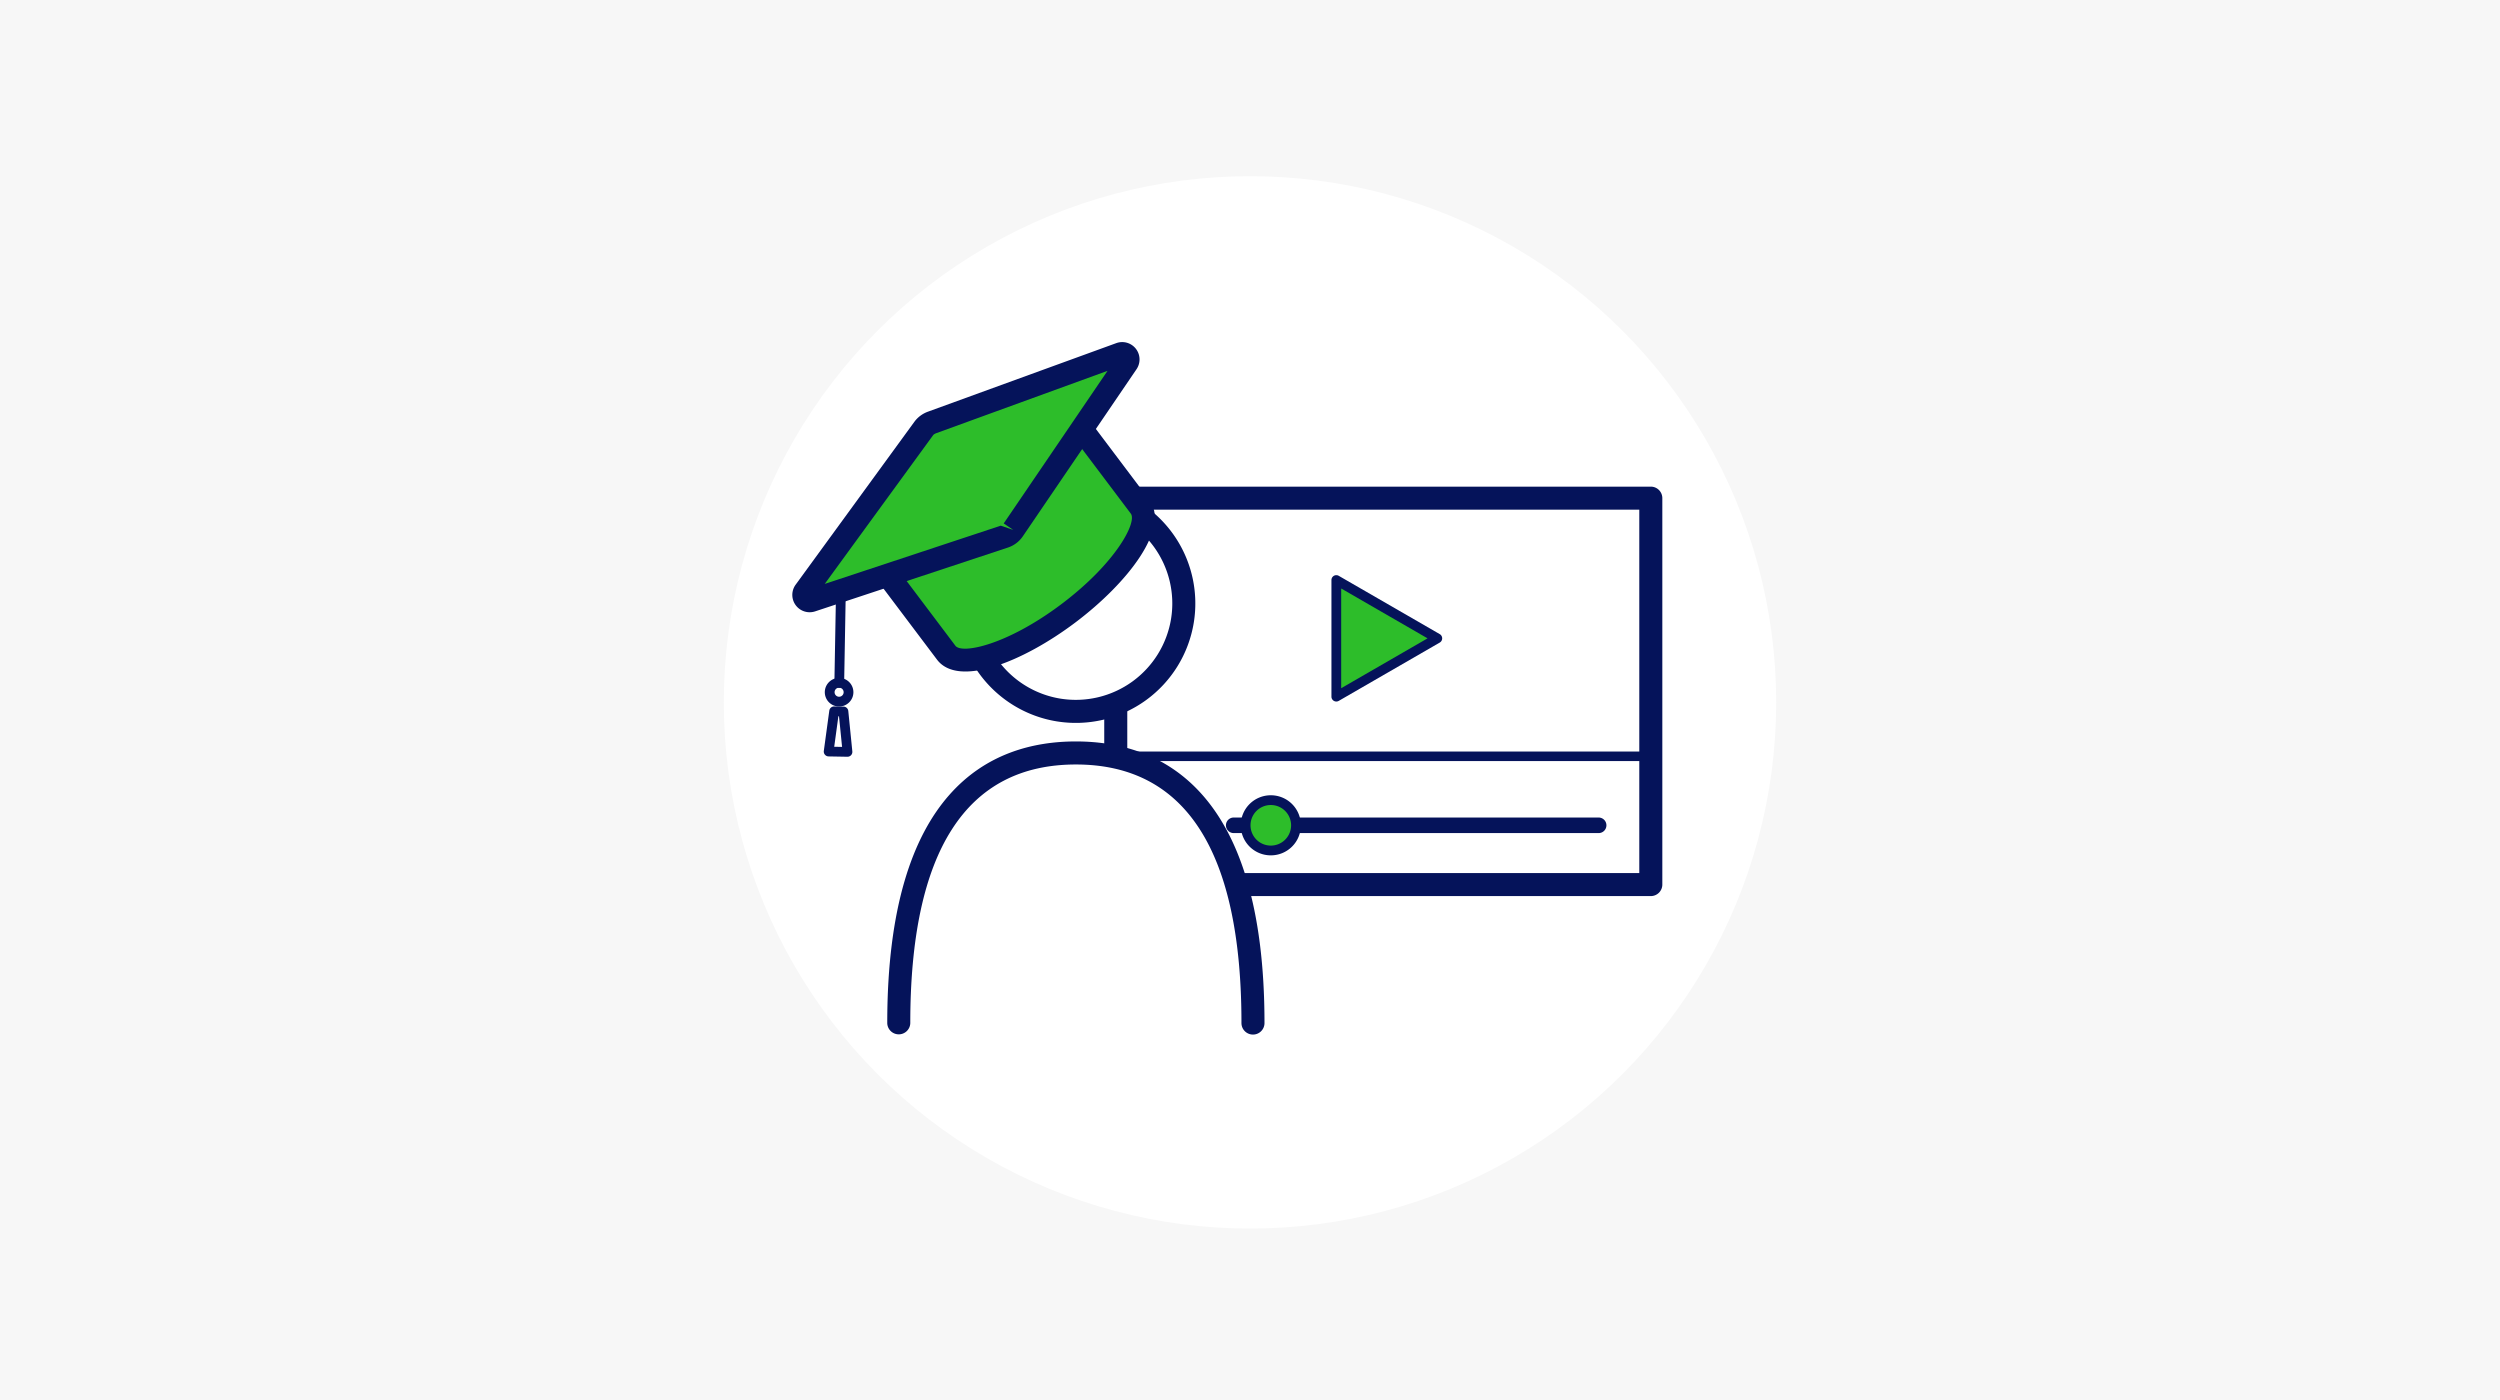 <?xml version="1.0" encoding="UTF-8"?> <svg xmlns="http://www.w3.org/2000/svg" id="eprecreator_ico3" width="525" height="294" viewBox="0 0 525 294"><rect id="img" width="525" height="294" fill="#f7f7f7"></rect><circle id="楕円形_569" data-name="楕円形 569" cx="110.5" cy="110.5" r="110.5" transform="translate(152 37)" fill="#fff"></circle><g id="グループ_11536" data-name="グループ 11536" transform="translate(-1793.066 -3128.994)"><g id="グループ_11331" data-name="グループ 11331" transform="translate(2024.957 3231.188)"><path id="長方形_27088" data-name="長方形 27088" d="M-3.487-5.906h112.36a2.418,2.418,0,0,1,2.418,2.418V77.66a2.418,2.418,0,0,1-2.418,2.418H-3.487A2.418,2.418,0,0,1-5.906,77.66V-3.488A2.418,2.418,0,0,1-3.487-5.906ZM106.454-1.069H-1.069v76.31H106.454Z" transform="translate(5.906 5.906)" fill="#05135a"></path><path id="線_233" data-name="線 233" d="M108.874-.442H-1.441a1,1,0,0,1-1-1,1,1,0,0,1,1-1H108.874a1,1,0,0,1,1,1A1,1,0,0,1,108.874-.442Z" transform="translate(5.905 58.071)" fill="#05135a"></path><path id="線_234" data-name="線 234" d="M74.276-.722H-2.356A1.634,1.634,0,0,1-3.99-2.356,1.634,1.634,0,0,1-2.356-3.99H74.276A1.634,1.634,0,0,1,75.91-2.356,1.634,1.634,0,0,1,74.276-.722Z" transform="translate(29.547 73.477)" fill="#05135a"></path><circle id="楕円形_632" data-name="楕円形 632" cx="5.285" cy="5.285" r="5.285" transform="translate(29.695 65.836)" fill="#2dbd2a"></circle><path id="楕円形_632_-_アウトライン" data-name="楕円形 632 - アウトライン" d="M3.809-2.5a6.3,6.3,0,0,1,6.309,6.309,6.3,6.3,0,0,1-6.309,6.309A6.3,6.3,0,0,1-2.5,3.809,6.3,6.3,0,0,1,3.809-2.5Zm0,10.57A4.261,4.261,0,1,0-.453,3.809,4.266,4.266,0,0,0,3.809,8.07Z" transform="translate(31.171 67.312)" fill="#05135a"></path><path id="パス_63917" data-name="パス 63917" d="M1908.446,1092.178l-21.207-12.244v24.488Z" transform="translate(-1838.504 -1060.318)" fill="#2dbd2a"></path><path id="パス_63917_-_アウトライン" data-name="パス 63917 - アウトライン" d="M1885.763,1077.434a1.022,1.022,0,0,1,.512.137l21.207,12.244a1.024,1.024,0,0,1,0,1.773l-21.207,12.244a1.024,1.024,0,0,1-1.536-.887v-24.488a1.024,1.024,0,0,1,1.024-1.024Zm19.159,13.268-18.136-10.471v20.941Z" transform="translate(-1837.027 -1058.842)" fill="#05135a"></path></g><g id="グループ_10948" data-name="グループ 10948" transform="translate(1979.39 3226.941)"><ellipse id="楕円形_702" data-name="楕円形 702" cx="22.667" cy="22.667" rx="22.667" ry="22.667" transform="translate(13.605 47.522) rotate(-80.783)" fill="#fff"></ellipse><path id="楕円形_702_-_アウトライン" data-name="楕円形 702 - アウトライン" d="M25.085,0A25.085,25.085,0,1,1,0,25.085,25.113,25.113,0,0,1,25.085,0Zm0,45.333A20.248,20.248,0,1,0,4.837,25.085,20.271,20.271,0,0,0,25.085,45.333Z" transform="translate(10.831 49.522) rotate(-80.783)" fill="#05135a"></path><path id="パス_64085" data-name="パス 64085" d="M915.732,1586.651c0-38.084-12.964-56.721-37.191-56.721s-37.191,18.637-37.191,56.721Z" transform="translate(-838.93 -1469.756)" fill="#fff"></path><path id="パス_64086" data-name="パス 64086" d="M912.244,1585.582a2.418,2.418,0,0,1-2.419-2.418c0-36.033-11.7-54.3-34.773-54.3s-34.773,18.27-34.773,54.3a2.419,2.419,0,0,1-4.837,0c0-48.88,21.54-59.14,39.61-59.14s39.61,10.26,39.61,59.14A2.418,2.418,0,0,1,912.244,1585.582Z" transform="translate(-835.443 -1466.269)" fill="#05135a"></path></g><g id="グループ_11333" data-name="グループ 11333" transform="matrix(-0.799, 0.602, -0.602, -0.799, 2054.622, 3232.794)"><path id="線_276" data-name="線 276" d="M1.024,19.724A1.024,1.024,0,0,1,0,18.7V1.024a1.024,1.024,0,1,1,2.047,0V18.7A1.024,1.024,0,0,1,1.024,19.724Z" transform="matrix(0.788, 0.616, -0.616, 0.788, 91.745, 18.27)" fill="#05135a"></path><path id="パス_63976" data-name="パス 63976" d="M1.024,0h3.95A1.024,1.024,0,0,1,5.99,1.144l-1,8.467a1.024,1.024,0,0,1-1.017.9H2.023a1.024,1.024,0,0,1-1.017-.9l-1-8.467A1.024,1.024,0,0,1,1.024,0Zm2.8,2.047H2.175l.758,6.42h.131Z" transform="matrix(0.788, 0.616, -0.616, 0.788, 99.095, 5.655)" fill="#05135a"></path><path id="楕円形_663" data-name="楕円形 663" d="M3,0A3,3,0,1,1,0,3,3,3,0,0,1,3,0ZM3,3.95A.951.951,0,1,0,2.047,3,.952.952,0,0,0,3,3.95Z" transform="matrix(0.788, 0.616, -0.616, 0.788, 92.621, 13.941)" fill="#05135a"></path><path id="パス_63977" data-name="パス 63977" d="M50.935,8.833C50.935,3.955,39.532,0,25.467,0S0,3.955,0,8.833V29.886H50.935Z" transform="translate(19.252 2.418)" fill="#2dbd2a"></path><path id="パス_63977_-_アウトライン" data-name="パス 63977 - アウトライン" d="M27.886,0C41.743,0,55.772,3.865,55.772,11.252V32.3a2.418,2.418,0,0,1-2.418,2.418H2.419A2.418,2.418,0,0,1,0,32.3V11.252C0,3.865,14.028,0,27.886,0ZM50.935,29.886V11.252c0-2.261-8.751-6.415-23.049-6.415S4.837,8.99,4.837,11.252V29.886Z" transform="translate(16.834 0)" fill="#05135a"></path><path id="パス_63978" data-name="パス 63978" d="M.866,16.182,41.129,28.487a3.639,3.639,0,0,0,2.125,0L83.717,16.182a1.224,1.224,0,0,0,.036-2.33L43.361.192a3.644,3.644,0,0,0-2.339,0L.83,13.853A1.224,1.224,0,0,0,.866,16.182Z" transform="translate(2.418 23.173)" fill="#2dbd2a"></path><path id="パス_63978_-_アウトライン" data-name="パス 63978 - アウトライン" d="M44.612,33.482a6.173,6.173,0,0,1-1.772-.265L2.578,20.912A3.642,3.642,0,0,1,2.47,13.98L42.663.321a6.089,6.089,0,0,1,3.891,0L86.946,13.979a3.642,3.642,0,0,1-.107,6.935L46.376,33.22A6.054,6.054,0,0,1,44.612,33.482ZM7.533,17.368,44.255,28.592l.358.054a1.222,1.222,0,0,0,.356-.053l36.9-11.224L45,4.9,43.441,2.611l.778,2.29Z" transform="translate(0 20.756)" fill="#05135a"></path></g></g></svg> 